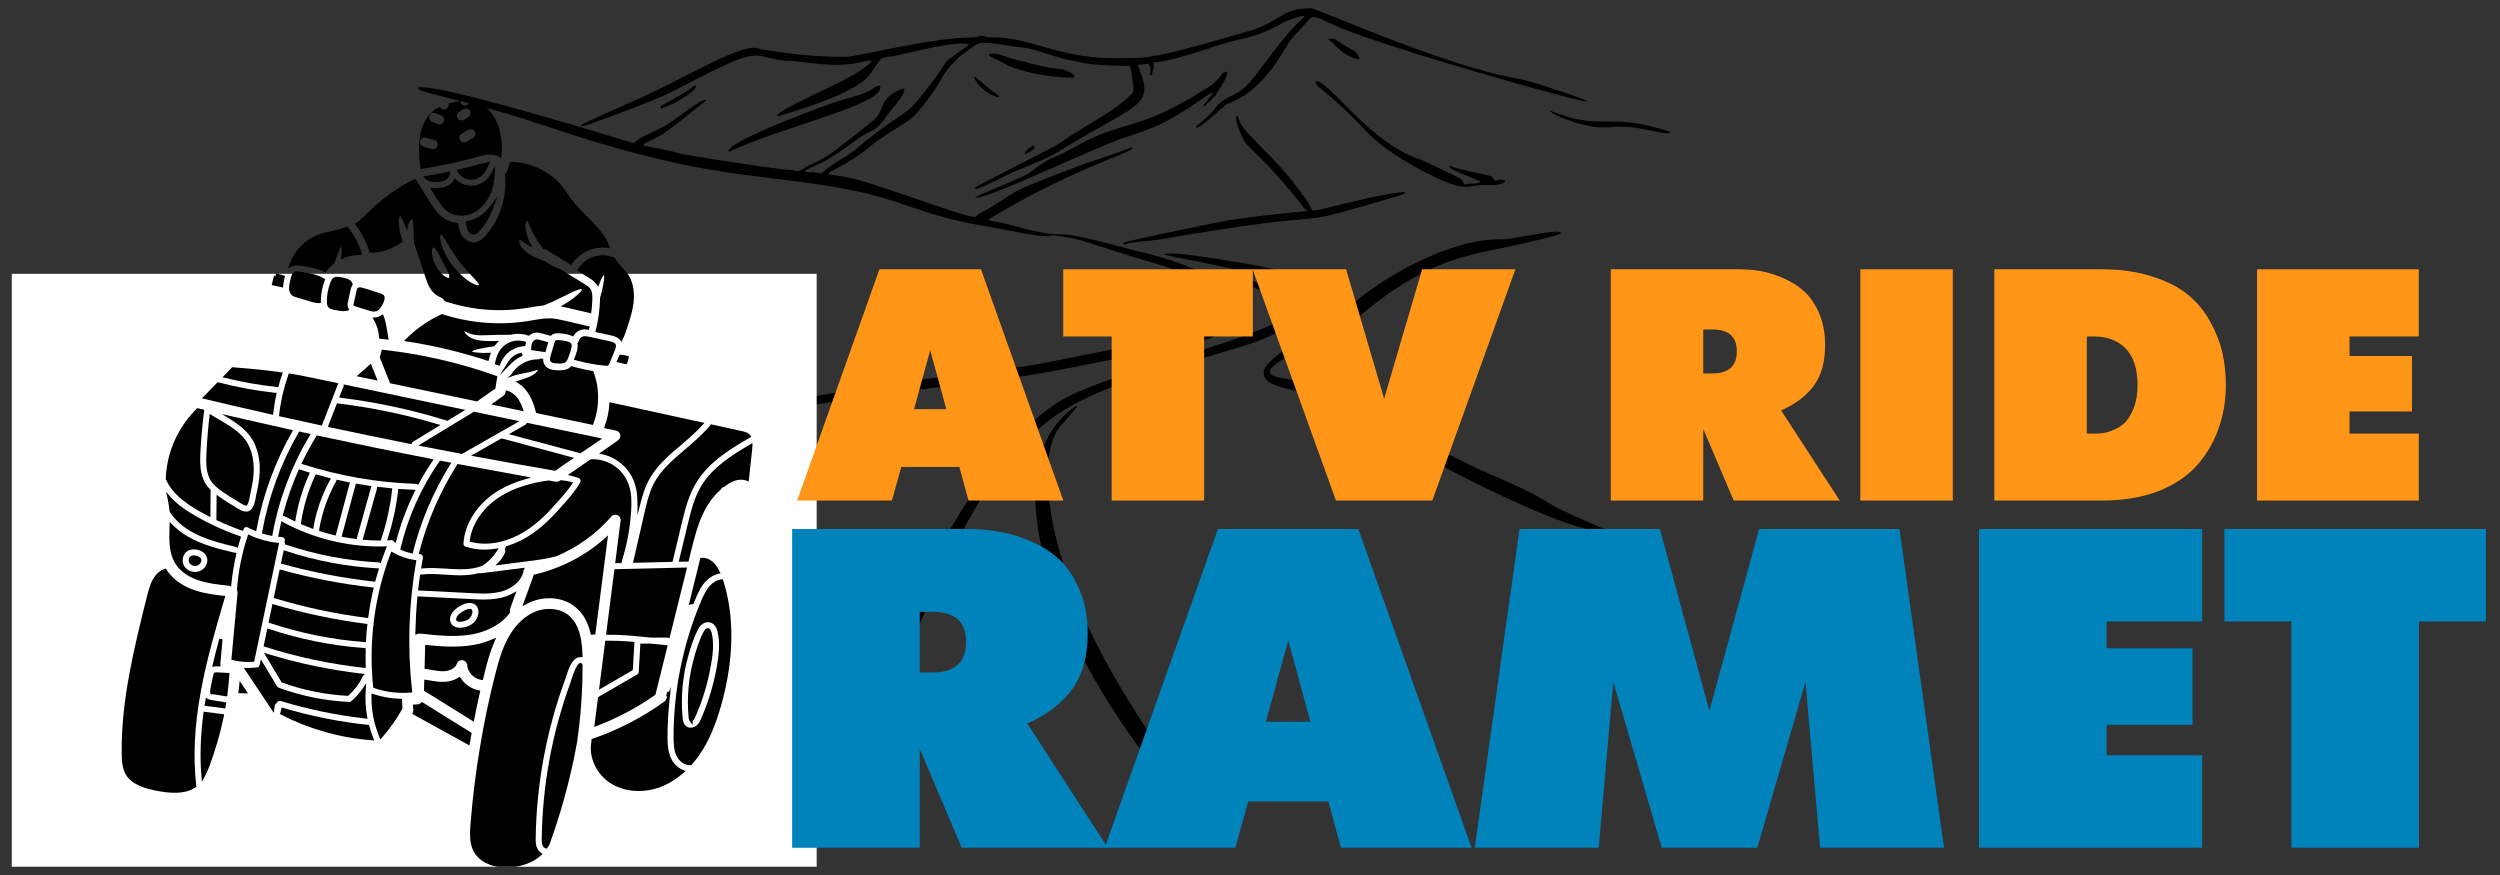 <svg xmlns="http://www.w3.org/2000/svg" xmlns:xlink="http://www.w3.org/1999/xlink" width="200" viewBox="0 0 150 52.5" height="70" preserveAspectRatio="xMidYMid meet"><rect x="0" y="0" width="150" height="52.5" fill="#333333" stroke="none"/><defs><g></g><clipPath id="f01ef6c0f4"><path d="M 25 0.492 L 96 0.492 L 96 31 L 25 31 Z M 25 0.492 " clip-rule="nonzero"></path></clipPath><clipPath id="8ab799c405"><path d="M 62.043 24.297 L 73.465 24.297 L 73.465 50.266 L 62.043 50.266 Z M 62.043 24.297 " clip-rule="nonzero"></path></clipPath><clipPath id="f62ea49972"><path d="M 0.707 16.43 L 49 16.43 L 49 52.004 L 0.707 52.004 Z M 0.707 16.43 " clip-rule="nonzero"></path></clipPath><clipPath id="b92c3e2c14"><path d="M 133 31 L 149.293 31 L 149.293 51 L 133 51 Z M 133 31 " clip-rule="nonzero"></path></clipPath><clipPath id="9d36b9a35a"><path d="M 37 25 L 45.148 25 L 45.148 34 L 37 34 Z M 37 25 " clip-rule="nonzero"></path></clipPath><clipPath id="c4345bf2cd"><path d="M 40 26 L 45.148 26 L 45.148 34 L 40 34 Z M 40 26 " clip-rule="nonzero"></path></clipPath><clipPath id="460f6f2c4b"><path d="M 28 36 L 35 36 L 35 52.004 L 28 52.004 Z M 28 36 " clip-rule="nonzero"></path></clipPath><clipPath id="4af6805451"><path d="M 25 6.004 L 31 6.004 L 31 11 L 25 11 Z M 25 6.004 " clip-rule="nonzero"></path></clipPath><clipPath id="93c79218b6"><path d="M 7.258 34 L 14 34 L 14 48 L 7.258 48 Z M 7.258 34 " clip-rule="nonzero"></path></clipPath></defs><g clip-path="url(#f01ef6c0f4)"><path fill="#000000" d="M 67.613 21.41 C 69.238 21.164 71.711 20.75 73.203 20.043 C 76.957 18.266 72.016 15.836 68.012 15.02 C 68.328 15.086 64.469 14.031 63.781 14.059 C 62.348 14.121 60.414 13.336 59.461 13.258 C 59.422 13.215 59.355 13.219 59.316 13.156 C 64.742 9.887 68.395 9.055 67.914 8.828 C 65.898 9.637 66.297 9.273 61.621 11.172 C 60.527 11.617 60.199 12.07 58.805 12.793 C 58.613 12.891 58.562 12.988 58.52 13.012 C 57.91 13.098 51.672 10.637 50.668 10.625 C 50.656 10.625 50.645 10.617 50.633 10.609 C 50.59 10.59 50.008 10.496 49.977 10.496 C 49.309 10.422 49.891 10.371 51.332 9.441 C 51.992 9.02 52.266 8.695 52.754 8.371 C 54.758 7.023 54.617 7.395 55.797 5.793 C 56.805 4.414 56.363 4.555 57.598 3.375 C 57.625 3.348 58.617 2.629 58.695 2.605 C 59.18 2.453 61.039 2.852 61.355 2.855 C 61.879 2.863 63.613 3.531 64.156 3.605 C 64.352 3.629 64.547 3.68 64.742 3.723 C 65.734 3.938 66.781 3.938 67.688 3.953 C 67.73 3.953 67.773 3.953 67.809 3.992 C 67.867 4.188 68.062 5.355 67.988 5.547 C 66.801 6.758 65.582 7.203 63.359 8.734 C 63.238 8.816 58.586 11.152 58.504 11.258 C 58.43 11.559 59.809 10.781 60.797 10.324 C 61.309 10.09 62.684 9.617 63.57 9.062 C 68.188 6.184 69.387 6.469 68.27 3.953 C 68.262 3.938 68.273 3.918 68.273 3.891 C 68.48 3.867 68.688 3.875 68.883 3.812 C 69.094 4.035 69.027 4.242 68.988 4.48 C 69.008 4.492 69.023 4.508 69.039 4.508 C 69.062 4.512 69.086 4.504 69.113 4.5 C 69.141 4.383 69.164 4.27 69.191 4.16 C 69.422 3.266 68.133 4.391 72.941 2.77 C 74.559 2.227 75.301 2.324 76.891 1.41 C 77.379 1.129 78.527 0.785 78.207 1.062 C 76.797 2.281 75.406 4.656 74.617 5.309 C 74.078 5.754 73.402 5.859 72.996 6.387 C 72.41 7.148 71.883 7.438 71.77 7.602 C 71.754 7.621 71.754 7.645 71.785 7.664 C 72.129 7.652 73.332 6.398 73.609 6.258 C 74.008 6.047 75.367 5.73 76.891 3.266 C 77.059 2.992 77.418 2.371 77.645 2.152 C 79.051 0.785 78.262 0.719 80.348 1.637 C 83.586 3.059 101.375 8.023 93.078 5.293 C 91.258 4.691 91.277 4.789 90.121 4.527 C 85.672 3.516 78.98 0.492 78.664 0.496 C 77 0.512 76.961 1.109 75.367 1.727 C 75.047 1.852 69.781 3.371 69.242 3.344 C 69.211 3.344 69.18 3.352 69.152 3.363 C 68.859 3.516 66.809 3.492 66.492 3.484 C 63.648 3.445 61.711 2.262 59.734 2.246 C 59.562 2.246 59.316 2.254 59.156 2.207 C 58.742 2.082 58.703 2.242 58.387 2.242 C 55.887 2.246 51.434 3.41 50.746 3.41 C 47.969 3.41 46.469 3.043 45.645 2.965 C 44.746 2.352 40.98 4.789 38.066 6.035 C 37.961 6.078 34.934 7.414 34.863 7.516 C 34.855 7.527 34.852 7.547 34.848 7.566 C 34.977 7.617 35.812 7.297 35.941 7.25 C 41.285 5.305 40.125 5.473 43.594 3.863 C 45.785 2.84 45.566 3.617 47.562 3.664 C 48.164 3.676 49.953 4.086 51.484 3.77 C 51.684 3.727 52.113 3.605 52.309 3.641 C 52.008 4.07 50.992 4.621 50.527 4.859 C 49.172 5.551 46.406 6.742 46.66 6.984 C 47.848 6.633 51.25 5.605 52.09 4.582 C 52.988 3.484 52.543 3.496 53.59 3.375 C 53.91 3.34 57.551 2.348 58.141 2.68 C 56.059 4.199 57.355 3.109 55.633 5.309 C 54.172 7.18 54.625 6.359 51.961 8.438 C 51.645 8.684 51.398 9.016 50.387 9.598 C 50.016 9.812 49.406 10.293 49.301 10.391 C 49.285 10.402 49.27 10.406 49.285 10.398 C 49.164 10.445 49.105 10.359 48.996 10.344 C 47.668 10.344 48.484 10.184 49.289 9.766 C 50.215 9.285 50.27 9.176 51.441 8.352 C 52.48 7.617 52.449 8.074 53.379 6.715 C 53.434 6.633 53.852 6.176 53.902 6.066 C 53.914 6.039 53.934 6.012 53.953 5.992 C 54.082 5.848 54.293 5.531 54.254 5.32 C 54.199 5.316 54.207 5.297 54.023 5.371 C 52.812 5.871 53.039 6.539 52.578 7.055 C 52.391 7.262 50.32 8.867 50.195 8.957 C 49.238 9.664 48.855 9.77 48.539 9.926 C 48.121 10.129 48.102 10.285 47.746 10.266 C 47.668 10.199 47.555 10.203 47.445 10.199 C 46.707 10.195 41.141 9.305 40.82 9.215 C 38.25 8.523 38.008 8.996 39.652 8.117 C 40.078 7.887 42.336 6.055 42.352 6.039 C 42.363 6.027 42.363 6.004 42.367 5.98 C 41.992 5.941 40.48 7.234 39.883 7.559 C 38.949 8.066 38.414 8.176 38.043 8.594 C 37.02 8.289 26.027 4.906 25.09 5.254 C 24.914 5.57 27.984 5.957 32.664 7.535 C 41.746 10.598 44.828 10.379 49.641 11.145 C 54.348 11.895 54.699 12.82 59.117 13.57 C 60.855 13.867 62.777 14.344 63.152 14.113 C 63.25 14.137 64.008 14.195 64.781 14.402 C 65.645 14.633 66.484 14.961 68.09 15.441 C 69.082 15.734 73.324 16.914 73.961 17.98 C 74.172 18.34 74.125 18.34 74.188 18.656 C 74.066 19.176 73.578 19.746 66.77 20.965 C 65.184 21.25 62.941 21.746 62.75 21.742 C 61.93 22 56.863 22.555 54.906 22.828 C 36.113 25.457 26.961 29.648 27.277 30.164 C 27.648 30.18 34.637 26.922 43.668 25.203 C 53.641 23.305 57.418 23.242 62.254 22.43 C 64.398 22.07 66.75 21.539 67.613 21.41 " fill-opacity="1" fill-rule="nonzero"></path></g><path fill="#000000" d="M 82.895 24.973 C 78.484 22.223 76.191 23.016 76.195 22.27 C 76.199 21.629 80.723 19.703 81.48 19.051 C 85.531 15.555 88.117 15.316 90.785 14.742 C 91.098 14.676 93.363 14.172 93.648 14.016 C 93.656 14.012 93.656 13.996 93.664 13.984 C 93.484 13.664 90.961 14.375 90.078 14.359 C 87.285 14.301 83.676 16.227 81.516 17.934 C 80.621 18.641 81.043 18.68 80.516 18.156 C 80.277 17.918 80.141 17.645 79.906 17.516 C 79.352 17.211 77.855 16.352 77.215 16.336 C 77.098 16.332 75.469 15.93 75.223 15.895 C 74.109 15.734 70.074 14.965 69.855 15.285 C 69.891 15.297 74.223 16.168 74.359 16.215 C 74.762 16.211 76.43 16.68 76.801 16.75 C 78.359 17.039 78.492 17.387 79.094 17.625 C 80.18 18.059 79.832 18.23 80.453 18.594 C 80.504 18.625 80.555 18.66 80.586 18.727 C 80.285 19.043 76.004 21.281 75.832 22.262 C 75.688 23.098 76.988 23.238 77.863 23.477 C 81.797 24.543 83.117 26.191 87.172 28.293 C 93.527 31.582 96.238 32.172 96.215 31.723 C 91.367 29.672 93.891 30.367 89.465 28.477 C 87.938 27.824 85.508 26.602 82.895 24.973 " fill-opacity="1" fill-rule="nonzero"></path><path fill="#000000" d="M 72.809 16.566 C 72.82 16.57 72.832 16.578 72.844 16.578 C 74.52 16.566 77.984 18.445 77.02 19.078 C 74.898 20.465 67.602 22.137 64.359 23.66 C 56.531 27.344 50.426 46.805 50.746 46.926 C 54.129 40.348 56.41 34.074 58.422 30.66 C 62.5 23.734 65.656 23.473 74.535 20.781 C 82.91 18.242 71.168 15.496 72.809 16.566 " fill-opacity="1" fill-rule="nonzero"></path><g clip-path="url(#8ab799c405)"><path fill="#000000" d="M 63.527 32.91 C 62.938 30.785 62.223 26.723 63.891 25.285 C 63.895 25.281 64.477 24.551 64.59 24.449 C 64.613 24.434 64.621 24.406 64.641 24.383 C 64.59 24.344 64.547 24.359 64.512 24.383 C 61.773 26.309 61.793 29.867 62.562 33.148 C 65.031 43.668 75.758 53.199 72.887 49.426 C 68.844 44.105 65.145 38.734 63.527 32.91 " fill-opacity="1" fill-rule="nonzero"></path></g><path fill="#000000" d="M 67.414 14.57 C 67.402 14.59 67.398 14.613 67.387 14.637 C 67.703 14.73 67.168 14.574 68.898 14.453 C 69.086 14.441 69.27 14.383 69.457 14.387 C 69.48 14.387 69.504 14.379 69.527 14.375 C 81.508 12.316 76.496 13.918 82.945 12.035 C 83.074 11.996 84.227 11.68 84.316 11.582 C 84.312 11.562 84.305 11.547 84.297 11.523 C 83.902 11.504 82.332 11.824 82.016 11.898 C 78.008 12.824 78.941 12.816 78.5 12.164 C 76.352 9.012 74.484 8.102 74.273 6.953 C 73.926 6.883 74.52 8.34 74.754 8.598 C 75.672 9.617 75.773 9.449 78.035 12.199 C 78.297 12.516 78.074 12.371 78.391 12.609 C 78.402 12.617 78.402 12.641 78.414 12.668 C 74.434 13.035 74.547 13.152 73.82 13.195 C 73.68 13.203 67.504 14.461 67.414 14.57 " fill-opacity="1" fill-rule="nonzero"></path><path fill="#000000" d="M 72.906 5.742 C 72.926 5.719 72.949 5.699 72.961 5.672 C 73.105 5.414 73.738 4.559 73.621 4.297 C 73.453 4.297 73.344 4.391 73.25 4.527 C 73.098 4.754 72.883 4.988 72.453 5.262 C 68.012 8.082 67.605 7.023 64.258 8.945 C 63.277 9.508 63.172 9.348 62.223 10.023 C 61.957 10.211 61.711 10.445 61.328 10.609 C 58.496 11.824 58.684 11.719 58.492 11.871 C 59.266 11.879 62.641 10.258 66.5 8.621 C 67.625 8.145 68.902 7.887 70.16 7.172 C 71.754 6.273 72.363 5.707 72.695 5.57 C 72.719 5.559 72.742 5.559 72.762 5.59 C 72.734 5.738 72.117 6.309 72.207 6.391 C 72.285 6.41 72.852 5.797 72.906 5.742 " fill-opacity="1" fill-rule="nonzero"></path><path fill="#000000" d="M 89.266 11.105 C 90.59 11.148 90.5 10.613 89.789 10.832 C 89.582 10.895 89.68 10.633 89.434 10.566 C 88.59 10.34 87.375 10.141 87.027 9.957 C 87.02 9.953 87.004 9.953 86.988 9.949 C 86.984 9.965 86.969 9.98 86.969 9.996 C 86.965 10.199 88.32 10.633 88.859 10.91 C 88.734 10.969 88.617 11.004 88.488 11.004 C 88.078 10.996 87.988 11.07 87.875 11.07 C 87.707 10.793 87.742 10.766 87.379 10.586 C 87.363 10.578 85.348 9.609 85.297 9.594 C 82.125 8.582 79.809 4.879 78.977 4.879 C 78.789 5.203 79.574 5.293 82.008 7.918 C 83.039 9.031 85.258 10.289 86.621 10.863 C 88.078 11.477 88.09 11.066 89.266 11.105 " fill-opacity="1" fill-rule="nonzero"></path><path fill="#000000" d="M 52.789 5.125 C 52.727 5.141 52.664 5.16 52.605 5.18 C 52.289 5.285 52.477 5.484 50.625 5.965 C 49.785 6.184 43.703 8.441 43.699 9.078 C 43.723 9.105 43.75 9.105 43.781 9.09 C 47.031 7.562 53.324 6.199 52.789 5.125 " fill-opacity="1" fill-rule="nonzero"></path><path fill="#000000" d="M 63.75 4.16 C 63.711 4.145 62.914 4.055 62.91 4.055 C 62.848 4.023 61.836 3.855 61.547 3.715 C 61.531 3.707 61.512 3.707 61.492 3.707 C 61.418 3.703 60.785 3.566 60.328 3.387 C 59.461 3.047 59.125 3.266 59.484 3.43 C 60.773 4.02 60.176 3.914 61.605 4.305 C 62.676 4.602 64.137 4.684 64.453 4.656 C 64.547 4.426 63.988 4.238 63.75 4.16 " fill-opacity="1" fill-rule="nonzero"></path><path fill="#000000" d="M 93.004 6.641 C 93.152 6.961 95.16 7.648 96.039 7.645 C 97.156 7.645 96.559 7.59 97.473 7.602 C 98.578 7.617 100.281 8.234 100.207 7.898 C 96.148 6.637 96.34 7.957 93.004 6.641 " fill-opacity="1" fill-rule="nonzero"></path><path fill="#000000" d="M 81.57 3.535 C 81.449 2.941 80.859 2.961 80.316 2.488 C 80.129 2.324 79.984 2.297 79.746 2.324 C 79.73 2.324 79.719 2.336 79.691 2.352 C 80.191 2.742 80.094 2.805 80.766 3.273 C 80.875 3.352 81.496 3.629 81.57 3.535 " fill-opacity="1" fill-rule="nonzero"></path><path fill="#000000" d="M 41.695 5.125 C 41.266 5.352 41.773 5.215 39.734 6.309 C 39.676 6.34 39.625 6.383 39.629 6.465 C 39.641 6.473 39.652 6.484 39.672 6.5 C 40.289 6.383 42.098 5.285 41.695 5.125 " fill-opacity="1" fill-rule="nonzero"></path><path fill="#000000" d="M 58.438 4.613 C 58.766 5.633 60.531 6.148 59.773 5.633 C 59.367 5.359 58.52 4.613 58.492 4.598 C 58.484 4.59 58.461 4.605 58.438 4.613 " fill-opacity="1" fill-rule="nonzero"></path><path fill="#000000" d="M 61.504 9.234 C 61.516 9.238 61.531 9.242 61.539 9.238 C 61.762 9.137 62.207 8.918 62.023 8.746 C 61.824 8.797 61.402 9.129 61.504 9.234 " fill-opacity="1" fill-rule="nonzero"></path><g clip-path="url(#f62ea49972)"><path fill="#ffffff" d="M -17.199 16.43 L 49.109 16.43 L 49.109 52.508 L -17.199 52.508 Z M -17.199 16.43 " fill-opacity="1" fill-rule="nonzero"></path></g><g fill="#0082ba" fill-opacity="1"><g transform="translate(45.81, 50.865)"><g><path d="M 1.719 0 L 1.719 -19.125 L 12.328 -19.125 C 12.93 -19.125 13.523 -19.07 14.109 -18.969 C 14.703 -18.875 15.332 -18.688 16 -18.406 C 16.664 -18.125 17.242 -17.758 17.734 -17.312 C 18.223 -16.863 18.629 -16.254 18.953 -15.484 C 19.285 -14.723 19.453 -13.852 19.453 -12.875 C 19.453 -11.508 19.148 -10.398 18.547 -9.547 C 17.953 -8.703 17.047 -8.004 15.828 -7.453 L 20.656 0 L 11.891 0 L 9.375 -5.938 L 9.375 0 Z M 9.375 -14.156 L 9.375 -10.516 L 10.141 -10.516 C 11.484 -10.516 12.156 -11.129 12.156 -12.359 C 12.156 -13.555 11.484 -14.156 10.141 -14.156 Z M 9.375 -14.156 "></path></g></g></g><g fill="#0082ba" fill-opacity="1"><g transform="translate(66.468, 50.865)"><g><path d="M -0.188 0 L 6.609 -19.125 L 15.031 -19.125 L 21.828 0 L 13.984 0 L 13.234 -2.781 L 8.422 -2.781 L 7.656 0 Z M 10.828 -12.438 L 9.484 -7.562 L 12.156 -7.562 Z M 10.828 -12.438 "></path></g></g></g><g fill="#0082ba" fill-opacity="1"><g transform="translate(88.11, 50.865)"><g><path d="M 0.375 0 L 3.062 -19.125 L 11.484 -19.125 L 14.453 -8.219 L 17.438 -19.125 L 25.859 -19.125 L 28.531 0 L 21.094 0 L 20.219 -9.953 L 17.328 0 L 11.594 0 L 8.688 -9.953 L 7.812 0 Z M 0.375 0 "></path></g></g></g><g fill="#0082ba" fill-opacity="1"><g transform="translate(117.021, 50.865)"><g><path d="M 1.719 0 L 1.719 -19.125 L 15.109 -19.125 L 15.109 -13.578 L 9.375 -13.578 L 9.375 -11.969 L 14.531 -11.969 L 14.531 -7.375 L 9.375 -7.375 L 9.375 -5.547 L 15.109 -5.547 L 15.109 0 Z M 1.719 0 "></path></g></g></g><g clip-path="url(#b92c3e2c14)"><g fill="#0082ba" fill-opacity="1"><g transform="translate(133.279, 50.865)"><g><path d="M 4.203 0 L 4.203 -13.578 L 0.188 -13.578 L 0.188 -19.125 L 15.875 -19.125 L 15.875 -13.578 L 11.859 -13.578 L 11.859 0 Z M 4.203 0 "></path></g></g></g></g><g fill="#ff9618" fill-opacity="1"><g transform="translate(47.969, 30.032)"><g><path d="M -0.141 0 L 4.797 -13.875 L 10.891 -13.875 L 15.828 0 L 10.141 0 L 9.594 -2.016 L 6.109 -2.016 L 5.547 0 Z M 7.844 -9.016 L 6.875 -5.484 L 8.812 -5.484 Z M 7.844 -9.016 "></path></g></g></g><g fill="#ff9618" fill-opacity="1"><g transform="translate(63.653, 30.032)"><g><path d="M 3.047 0 L 3.047 -9.844 L 0.141 -9.844 L 0.141 -13.875 L 11.516 -13.875 L 11.516 -9.844 L 8.594 -9.844 L 8.594 0 Z M 3.047 0 "></path></g></g></g><g fill="#ff9618" fill-opacity="1"><g transform="translate(75.298, 30.032)"><g><path d="M 4.859 0 L -0.141 -13.875 L 5.469 -13.875 L 7.75 -6.109 L 10.031 -13.875 L 15.625 -13.875 L 10.641 0 Z M 4.859 0 "></path></g></g></g><g fill="#ff9618" fill-opacity="1"><g transform="translate(90.784, 30.032)"><g></g></g></g><g fill="#ff9618" fill-opacity="1"><g transform="translate(95.398, 30.032)"><g><path d="M 1.25 0 L 1.25 -13.875 L 8.938 -13.875 C 9.375 -13.875 9.805 -13.836 10.234 -13.766 C 10.66 -13.691 11.113 -13.551 11.594 -13.344 C 12.082 -13.133 12.504 -12.867 12.859 -12.547 C 13.211 -12.223 13.508 -11.785 13.75 -11.234 C 13.988 -10.68 14.109 -10.047 14.109 -9.328 C 14.109 -8.336 13.891 -7.535 13.453 -6.922 C 13.016 -6.305 12.352 -5.801 11.469 -5.406 L 14.984 0 L 8.625 0 L 6.797 -4.297 L 6.797 0 Z M 6.797 -10.266 L 6.797 -7.625 L 7.344 -7.625 C 8.32 -7.625 8.812 -8.066 8.812 -8.953 C 8.812 -9.828 8.32 -10.266 7.344 -10.266 Z M 6.797 -10.266 "></path></g></g></g><g fill="#ff9618" fill-opacity="1"><g transform="translate(110.37, 30.032)"><g><path d="M 1.25 0 L 1.25 -13.875 L 6.797 -13.875 L 6.797 0 Z M 1.25 0 "></path></g></g></g><g fill="#ff9618" fill-opacity="1"><g transform="translate(118.41, 30.032)"><g><path d="M 1.25 0 L 1.25 -13.875 L 7.703 -13.875 C 8.836 -13.875 9.848 -13.727 10.734 -13.438 C 11.629 -13.156 12.348 -12.785 12.891 -12.328 C 13.43 -11.879 13.875 -11.336 14.219 -10.703 C 14.562 -10.078 14.801 -9.457 14.938 -8.844 C 15.07 -8.238 15.141 -7.602 15.141 -6.938 C 15.141 -5.988 14.988 -5.102 14.688 -4.281 C 14.395 -3.457 13.957 -2.723 13.375 -2.078 C 12.789 -1.43 12.016 -0.922 11.047 -0.547 C 10.078 -0.18 8.961 0 7.703 0 Z M 6.797 -4.016 L 7.234 -4.016 C 7.422 -4.016 7.598 -4.023 7.766 -4.047 C 7.941 -4.066 8.164 -4.133 8.438 -4.25 C 8.707 -4.363 8.938 -4.52 9.125 -4.719 C 9.312 -4.914 9.477 -5.203 9.625 -5.578 C 9.77 -5.961 9.844 -6.414 9.844 -6.938 C 9.844 -7.895 9.609 -8.617 9.141 -9.109 C 8.672 -9.598 8.035 -9.844 7.234 -9.844 L 6.797 -9.844 Z M 6.797 -4.016 "></path></g></g></g><g fill="#ff9618" fill-opacity="1"><g transform="translate(134.174, 30.032)"><g><path d="M 1.25 0 L 1.25 -13.875 L 10.953 -13.875 L 10.953 -9.844 L 6.797 -9.844 L 6.797 -8.672 L 10.547 -8.672 L 10.547 -5.344 L 6.797 -5.344 L 6.797 -4.016 L 10.953 -4.016 L 10.953 0 Z M 1.25 0 "></path></g></g></g><path fill="#000000" d="M 21.086 16.895 C 20.961 16.73 20.707 16.676 20.457 16.633 L 20.43 16.629 C 20.301 16.609 20.148 16.586 20.047 16.641 C 19.934 16.695 19.867 16.836 19.812 16.973 C 19.684 17.324 19.613 17.695 19.613 18.074 C 19.613 18.191 19.621 18.336 19.691 18.426 C 19.766 18.516 19.898 18.555 20.09 18.598 C 20.254 18.629 20.43 18.668 20.605 18.668 C 20.68 18.668 20.754 18.664 20.824 18.645 C 20.84 18.641 20.848 18.637 20.848 18.637 L 20.957 18.598 L 20.902 18.496 C 20.824 18.344 20.863 18.164 20.883 18.09 L 21.027 17.418 C 21.051 17.316 21.078 17.211 21.141 17.113 L 21.164 17.074 L 21.152 17.031 C 21.137 16.984 21.117 16.93 21.086 16.895 " fill-opacity="1" fill-rule="nonzero"></path><path fill="#000000" d="M 27.715 27.238 L 31.164 25.273 L 28.434 24.703 L 25.098 26.73 L 25.344 26.781 C 26.082 26.926 26.82 27.066 27.559 27.207 L 27.715 27.238 " fill-opacity="1" fill-rule="nonzero"></path><path fill="#000000" d="M 25.012 29.051 L 25.094 29.082 L 25.137 29.004 C 25.387 28.539 25.656 28.098 25.934 27.688 L 26.016 27.562 L 25.871 27.531 C 23.637 27.098 21.348 26.629 19.078 26.141 L 19 26.121 L 18.957 26.211 C 18.676 26.668 18.406 27.16 18.133 27.723 L 18.082 27.824 L 18.191 27.863 C 20.383 28.562 22.652 28.957 24.941 29.031 C 24.965 29.031 24.984 29.039 25.012 29.051 " fill-opacity="1" fill-rule="nonzero"></path><path fill="#000000" d="M 33.926 19.25 C 33.633 19.184 33.352 19.117 33.07 19.102 C 32.719 19.086 32.367 19.145 31.992 19.211 L 31.977 19.211 C 31.879 19.23 31.781 19.25 31.684 19.262 C 29.973 19.535 28.195 19.391 26.535 18.848 L 26.516 18.844 L 26.5 18.852 C 25.688 19.219 24.934 19.754 24.309 20.387 L 24.238 20.457 L 24.336 20.473 C 26 20.727 27.656 21.121 29.258 21.648 L 29.309 21.664 L 29.32 21.613 C 29.355 21.469 29.391 21.348 29.434 21.234 L 29.461 21.164 L 29.383 21.168 C 28.703 21.203 28.348 21.125 28.32 21.086 C 28.344 21.031 28.645 20.914 29.641 20.777 L 29.66 20.777 L 29.672 20.758 C 29.727 20.688 29.785 20.613 29.855 20.547 L 29.938 20.457 L 29.816 20.461 C 29.492 20.469 29.246 20.465 29.023 20.453 C 28.738 20.434 28.488 20.379 28.305 20.293 C 28.141 20.215 27.992 20.102 27.914 19.988 C 27.875 19.93 27.863 19.891 27.855 19.867 C 27.879 19.879 27.918 19.895 27.949 19.91 C 28.043 19.957 28.188 20.027 28.383 20.07 C 28.547 20.109 28.75 20.125 29.027 20.117 C 29.105 20.117 29.191 20.113 29.277 20.109 C 29.469 20.102 29.668 20.094 29.875 20.09 C 30.133 20.086 30.383 20.086 30.613 20.09 L 30.625 20.09 C 30.676 20.074 30.727 20.062 30.781 20.055 C 31.086 20 31.414 20.027 31.711 20.137 L 31.738 20.148 L 31.762 20.129 C 31.871 20.035 31.984 19.98 32.109 19.961 C 32.266 19.938 32.406 19.977 32.531 20.012 L 33.043 20.152 L 33.078 20.121 C 33.102 20.098 33.129 20.074 33.156 20.059 C 33.277 19.996 33.402 19.992 33.516 19.996 C 33.867 20.012 34.145 20.07 34.344 20.172 L 34.387 20.195 L 34.41 20.152 C 34.523 19.961 34.707 19.824 34.918 19.777 C 35.055 19.75 35.18 19.766 35.285 19.781 L 35.332 19.789 L 35.344 19.742 C 35.352 19.707 35.359 19.676 35.371 19.641 L 35.383 19.594 L 33.941 19.254 L 33.926 19.25 " fill-opacity="1" fill-rule="nonzero"></path><path fill="#000000" d="M 24.684 26.648 L 24.715 26.578 C 24.734 26.543 24.754 26.52 24.777 26.504 L 26.426 25.504 L 26.211 25.438 C 24.277 24.863 22.285 24.449 20.297 24.211 L 20.219 24.199 L 19.668 25.613 L 19.781 25.637 C 21.375 25.98 23 26.312 24.605 26.633 L 24.684 26.648 " fill-opacity="1" fill-rule="nonzero"></path><path fill="#000000" d="M 34.438 27.469 L 30.129 26.312 L 30.074 26.309 L 28.262 27.34 L 28.527 27.391 C 30.059 27.676 31.656 27.965 33.277 28.242 L 33.32 28.25 L 33.355 28.227 C 33.66 28 33.973 27.785 34.258 27.59 L 34.438 27.469 " fill-opacity="1" fill-rule="nonzero"></path><path fill="#000000" d="M 33.254 30.336 L 33.449 30.117 C 33.754 29.777 34.062 29.426 34.309 29.066 L 34.391 28.949 L 34.254 28.914 C 34.066 28.867 33.875 28.832 33.676 28.812 L 33.648 28.812 L 33.59 28.844 C 33.531 28.883 33.469 28.906 33.398 28.906 C 33.379 28.906 33.359 28.902 33.344 28.902 C 33.227 28.883 33.109 28.859 32.988 28.84 L 32.922 28.828 L 32.906 28.828 C 32.766 28.844 32.625 28.867 32.469 28.895 C 31.547 29.066 30.789 29.332 30.152 29.707 C 29.062 30.348 28.328 31.359 28.191 32.41 L 28.18 32.5 L 28.266 32.52 C 28.531 32.586 28.809 32.621 29.09 32.621 C 29.977 32.621 30.918 32.301 31.777 31.695 C 32.27 31.348 32.754 30.902 33.254 30.336 " fill-opacity="1" fill-rule="nonzero"></path><path fill="#000000" d="M 18.68 31.699 L 18.793 31.738 L 18.812 31.621 C 18.984 30.641 19.316 29.695 19.793 28.816 L 19.855 28.703 L 19.73 28.672 C 19.496 28.613 19.262 28.551 19.027 28.484 L 18.945 28.461 L 18.91 28.539 C 18.492 29.434 18.211 30.371 18.066 31.336 L 18.059 31.445 L 18.121 31.473 C 18.309 31.555 18.492 31.629 18.68 31.699 " fill-opacity="1" fill-rule="nonzero"></path><path fill="#000000" d="M 36.391 21.945 C 36.438 21.945 36.465 21.938 36.484 21.93 L 36.508 21.91 C 36.531 21.891 36.543 21.859 36.578 21.785 L 36.879 21.047 C 36.938 20.898 36.988 20.746 36.934 20.648 C 36.891 20.57 36.777 20.516 36.566 20.473 L 35.371 20.211 C 35.254 20.188 35.117 20.156 35.004 20.18 C 34.867 20.207 34.75 20.328 34.723 20.469 C 34.719 20.496 34.703 20.523 34.676 20.559 L 34.648 20.59 L 34.652 20.637 C 34.695 20.91 34.566 21.242 34.473 21.48 L 34.434 21.582 L 34.539 21.613 C 35.125 21.777 35.715 21.887 36.289 21.938 C 36.332 21.945 36.363 21.945 36.391 21.945 " fill-opacity="1" fill-rule="nonzero"></path><path fill="#000000" d="M 35.234 26.926 C 35.465 26.77 35.703 26.609 35.938 26.445 L 36.125 26.312 L 31.617 25.367 L 31.578 25.43 C 31.562 25.453 31.547 25.473 31.523 25.484 L 30.531 26.051 L 34.828 27.199 L 35.234 26.926 " fill-opacity="1" fill-rule="nonzero"></path><path fill="#000000" d="M 37.648 21.746 C 37.684 21.648 37.707 21.559 37.723 21.473 L 37.742 21.387 L 37.66 21.359 C 37.539 21.316 37.402 21.293 37.246 21.285 L 37.176 21.281 L 36.992 21.719 L 37.469 21.832 C 37.484 21.836 37.5 21.84 37.52 21.844 L 37.586 21.855 L 37.621 21.801 L 37.641 21.766 L 37.555 21.715 L 37.645 21.762 L 37.648 21.746 " fill-opacity="1" fill-rule="nonzero"></path><path fill="#000000" d="M 31.488 34.062 L 28.832 34.398 C 28.812 34.398 28.793 34.398 28.781 34.395 L 28.754 34.387 L 28.727 34.391 C 28.391 34.477 28.031 34.52 27.621 34.52 C 27.367 34.52 27.121 34.504 26.961 34.492 L 26.73 34.48 C 26.188 34.441 25.738 34.418 25.281 34.473 L 25.207 34.48 L 25.195 34.559 C 25.156 34.809 25.125 35.066 25.098 35.32 L 25.082 35.426 L 28.262 35.586 C 28.512 35.598 28.762 35.613 29.012 35.613 C 29.418 35.613 29.824 35.578 30.207 35.453 C 30.617 35.32 31.133 35 31.344 34.5 L 31.375 34.406 C 31.395 34.355 31.418 34.293 31.422 34.242 L 31.34 34.199 L 31.34 34.195 L 31.434 34.215 L 31.488 34.062 " fill-opacity="1" fill-rule="nonzero"></path><path fill="#000000" d="M 38.223 40.473 L 38.227 40.473 L 38.219 40.473 C 38.223 40.473 38.223 40.473 38.223 40.473 Z M 35.656 43.613 L 35.812 43.555 C 37.051 43.082 38.223 42.461 39.293 41.707 L 39.324 41.688 L 40.062 38.719 L 39.035 38.617 L 38.422 38.617 L 38.324 40.324 C 38.32 40.383 38.289 40.43 38.242 40.461 L 35.883 41.828 L 35.656 43.613 " fill-opacity="1" fill-rule="nonzero"></path><path fill="#000000" d="M 20.609 23.168 L 20.707 23.199 L 20.621 23.195 L 20.609 23.191 L 20.352 23.855 L 20.477 23.871 C 22.617 24.137 24.723 24.59 26.742 25.219 L 26.773 25.125 L 26.773 25.238 L 26.82 25.262 L 27.918 24.594 L 20.629 23.066 L 20.609 23.168 " fill-opacity="1" fill-rule="nonzero"></path><path fill="#000000" d="M 36.562 24.246 C 36.531 24.703 36.438 25.152 36.281 25.582 L 36.246 25.688 L 36.965 25.836 C 37.09 25.863 37.188 25.961 37.215 26.078 C 37.242 26.207 37.191 26.332 37.094 26.406 C 36.773 26.641 36.449 26.867 36.133 27.086 L 35.945 27.211 L 36.168 27.262 C 36.441 27.328 36.695 27.43 36.922 27.566 C 37.453 27.879 37.875 28.395 38.074 28.977 C 38.188 29.309 38.242 29.676 38.246 30.129 L 38.254 30.902 L 38.441 30.152 C 38.551 29.738 38.68 29.293 38.895 28.871 C 39.359 27.969 40.137 27.312 40.887 26.68 C 41.336 26.297 41.773 25.918 42.148 25.504 L 42.266 25.375 L 36.57 24.133 L 36.562 24.246 " fill-opacity="1" fill-rule="nonzero"></path><path fill="#000000" d="M 37.969 38.508 C 37.336 38.453 36.855 38.438 36.402 38.445 L 36.316 38.445 L 35.941 41.379 L 37.969 40.207 L 38.066 38.52 L 37.969 38.508 " fill-opacity="1" fill-rule="nonzero"></path><path fill="#000000" d="M 24.664 33.195 L 24.758 33.215 L 24.781 33.121 C 25.25 31.27 25.996 29.512 27.004 27.891 L 27.078 27.766 L 26.402 27.637 L 26.363 27.688 C 25.273 29.246 24.469 31.047 24.035 32.895 L 24.02 32.977 L 24.094 33.008 C 24.266 33.086 24.457 33.148 24.664 33.195 " fill-opacity="1" fill-rule="nonzero"></path><path fill="#000000" d="M 20.047 32.109 L 20.141 32.129 L 20.996 28.949 L 20.723 28.895 C 20.578 28.863 20.434 28.836 20.285 28.801 L 20.199 28.781 L 20.172 28.867 C 19.672 29.762 19.332 30.727 19.156 31.742 L 19.148 31.859 L 19.219 31.879 C 19.488 31.965 19.766 32.043 20.047 32.109 " fill-opacity="1" fill-rule="nonzero"></path><path fill="#000000" d="M 21.316 32.332 L 21.398 32.344 L 22.285 29.164 L 22.172 29.148 C 21.945 29.117 21.719 29.078 21.488 29.039 L 21.352 29.016 L 20.496 32.207 L 20.602 32.223 C 20.812 32.262 21.062 32.305 21.316 32.332 " fill-opacity="1" fill-rule="nonzero"></path><path fill="#000000" d="M 23.484 32.41 C 23.531 32.41 23.582 32.43 23.617 32.465 L 23.738 32.586 L 23.785 32.418 C 24.043 31.43 24.41 30.457 24.867 29.523 L 24.934 29.391 L 24.781 29.383 C 24.516 29.371 24.254 29.359 23.992 29.34 L 23.895 29.336 L 23.887 29.43 C 23.777 30.391 23.57 31.352 23.273 32.285 L 23.227 32.426 L 23.375 32.414 C 23.41 32.414 23.445 32.414 23.484 32.41 " fill-opacity="1" fill-rule="nonzero"></path><path fill="#000000" d="M 23.535 29.305 L 23.434 29.293 C 23.195 29.273 22.961 29.246 22.723 29.219 L 22.629 29.203 L 22.613 29.301 C 22.609 29.312 22.609 29.328 22.613 29.336 L 21.758 32.387 L 21.883 32.395 C 22.18 32.418 22.48 32.43 22.777 32.43 L 22.848 32.43 L 22.871 32.363 C 23.191 31.41 23.41 30.414 23.523 29.406 L 23.535 29.305 " fill-opacity="1" fill-rule="nonzero"></path><path fill="#000000" d="M 18.594 28.363 L 18.488 28.332 C 18.332 28.281 18.176 28.238 18.02 28.184 L 17.934 28.16 L 17.898 28.238 C 17.523 29.082 17.219 29.957 16.988 30.844 L 16.957 30.969 L 17.066 30.969 C 17.246 31.066 17.43 31.156 17.59 31.234 L 17.711 31.293 L 17.734 31.16 C 17.883 30.234 18.156 29.328 18.547 28.465 L 18.594 28.363 " fill-opacity="1" fill-rule="nonzero"></path><path fill="#000000" d="M 33.391 33.371 L 33.402 33.367 C 34.676 32.824 35.809 32.004 36.676 30.992 C 36.77 30.883 36.922 30.852 37.051 30.91 C 37.18 30.965 37.258 31.102 37.238 31.238 L 36.91 33.793 L 37.293 33.785 L 37.309 33.672 C 37.621 32.68 37.812 31.652 37.871 30.613 C 37.898 30.172 37.906 29.602 37.73 29.098 C 37.559 28.59 37.195 28.145 36.734 27.871 C 36.367 27.652 35.918 27.539 35.477 27.551 L 35.445 27.551 L 35.422 27.57 C 35.395 27.59 35.363 27.613 35.332 27.633 C 34.977 27.871 34.613 28.121 34.25 28.375 L 34.07 28.5 L 34.281 28.551 C 34.422 28.59 34.57 28.629 34.715 28.68 C 34.766 28.695 34.805 28.734 34.824 28.785 C 34.844 28.832 34.84 28.887 34.816 28.934 C 34.535 29.445 34.098 29.934 33.707 30.371 L 33.523 30.578 C 33.008 31.16 32.504 31.621 31.984 31.988 C 31.492 32.336 30.961 32.598 30.406 32.766 L 30.363 32.781 L 30.344 32.824 C 30.336 32.848 30.324 32.871 30.301 32.914 L 30.277 32.961 L 30.301 33.004 C 30.32 33.047 30.324 33.098 30.305 33.145 C 30.223 33.352 30.094 33.547 29.926 33.723 L 29.73 33.926 L 31.625 33.68 C 32.262 33.602 32.836 33.523 33.391 33.371 " fill-opacity="1" fill-rule="nonzero"></path><path fill="#000000" d="M 22.879 33.688 C 22.961 33.445 23.051 33.195 23.16 32.918 L 23.215 32.777 L 22.965 32.785 C 22.898 32.789 22.84 32.789 22.773 32.789 C 20.762 32.789 18.762 32.289 16.996 31.336 L 16.879 31.273 L 16.852 31.402 C 16.801 31.637 16.754 31.867 16.711 32.102 L 16.691 32.207 L 16.801 32.215 C 16.82 32.219 16.84 32.219 16.855 32.223 C 16.879 32.227 16.902 32.227 16.922 32.23 C 17.023 32.234 17.098 32.32 17.094 32.426 C 17.094 32.43 17.09 32.445 17.082 32.461 L 17.066 32.5 L 17.086 32.539 C 17.094 32.559 17.098 32.574 17.098 32.594 L 17.098 32.664 L 17.168 32.684 C 18.969 33.289 20.844 33.645 22.738 33.746 L 22.848 33.785 L 22.879 33.688 " fill-opacity="1" fill-rule="nonzero"></path><path fill="#000000" d="M 28.973 40.801 L 28.996 40.715 C 29.02 40.598 29.051 40.48 29.078 40.359 C 29.23 39.75 29.406 39.102 29.672 38.484 L 29.773 38.258 L 29.543 38.355 C 29.191 38.508 28.832 38.617 28.477 38.684 C 28.074 38.758 27.641 38.797 27.16 38.797 C 26.605 38.797 26.066 38.75 25.617 38.703 L 25.512 38.691 L 25.473 40.125 L 25.902 40.195 C 26.16 40.242 26.406 40.285 26.645 40.273 C 26.949 40.258 27.316 40.113 27.406 39.836 C 27.453 39.688 27.598 39.594 27.75 39.613 C 27.902 39.633 28.02 39.754 28.031 39.91 C 28.062 40.34 28.445 40.734 28.883 40.797 L 28.973 40.801 " fill-opacity="1" fill-rule="nonzero"></path><path fill="#000000" d="M 22.531 34.824 C 22.59 34.625 22.645 34.426 22.707 34.227 L 22.742 34.105 L 22.617 34.098 C 20.746 33.988 18.902 33.637 17.129 33.051 L 17.023 33.02 L 16.855 33.816 L 16.949 33.84 C 18.727 34.332 20.559 34.684 22.402 34.891 L 22.512 34.898 L 22.531 34.824 " fill-opacity="1" fill-rule="nonzero"></path><path fill="#000000" d="M 27.645 40.688 L 27.59 40.605 L 27.504 40.656 C 27.27 40.809 26.965 40.898 26.672 40.91 C 26.355 40.926 26.055 40.871 25.754 40.82 C 25.695 40.809 25.629 40.801 25.566 40.789 L 25.457 40.777 L 25.441 41.453 L 25.496 41.484 C 25.512 41.492 25.527 41.5 25.543 41.508 L 28.426 43.301 L 28.453 43.16 C 28.559 42.621 28.676 42.074 28.797 41.535 L 28.82 41.438 L 28.719 41.418 C 28.281 41.332 27.891 41.066 27.645 40.688 " fill-opacity="1" fill-rule="nonzero"></path><path fill="#000000" d="M 21.398 22.574 L 22.656 22.836 L 22.25 21.824 Z M 21.398 22.574 " fill-opacity="1" fill-rule="nonzero"></path><path fill="#000000" d="M 14.207 30.047 C 14.223 30.059 14.242 30.07 14.262 30.082 C 14.289 30.098 14.312 30.117 14.336 30.129 C 14.527 30.254 14.664 30.324 14.742 30.332 L 14.797 30.34 L 14.832 30.297 C 14.895 30.219 14.949 30.035 15.008 29.691 C 15.02 29.609 15.031 29.539 15.047 29.48 C 15.148 29.055 15.203 28.699 15.219 28.363 C 15.246 27.812 15.184 27.023 14.715 26.383 C 14.336 25.875 13.727 25.516 13.234 25.227 L 12.582 24.84 L 12.566 24.992 C 12.484 25.699 12.422 26.434 12.387 27.176 C 12.355 27.789 12.355 28.422 12.684 28.895 C 12.844 29.129 13.086 29.316 13.309 29.473 C 13.602 29.684 13.906 29.875 14.207 30.047 " fill-opacity="1" fill-rule="nonzero"></path><path fill="#000000" d="M 14.59 31.848 L 14.617 31.738 C 14.617 31.73 14.621 31.719 14.621 31.719 L 14.625 31.715 C 14.672 31.629 14.781 31.598 14.867 31.645 C 14.996 31.715 15.125 31.77 15.254 31.828 L 15.371 31.879 L 15.395 31.758 C 15.773 29.711 16.488 27.75 17.516 25.93 L 17.582 25.809 L 17.453 25.781 C 16.145 25.492 14.98 25.23 13.895 24.977 L 13.309 24.84 L 13.82 25.156 C 14.195 25.391 14.668 25.715 15.004 26.172 C 15.539 26.902 15.613 27.777 15.578 28.379 C 15.562 28.738 15.504 29.113 15.402 29.562 C 15.395 29.594 15.387 29.629 15.379 29.668 L 15.363 29.754 C 15.316 30.039 15.25 30.426 15.035 30.602 C 14.961 30.664 14.871 30.695 14.773 30.695 C 14.551 30.695 14.305 30.539 14.137 30.43 L 14.09 30.398 C 14.066 30.387 14.043 30.371 14.027 30.363 C 13.73 30.191 13.434 30.004 13.152 29.801 L 12.996 29.691 L 12.984 31.203 L 13.043 31.23 C 13.52 31.457 14.008 31.656 14.484 31.824 L 14.59 31.848 " fill-opacity="1" fill-rule="nonzero"></path><g clip-path="url(#9d36b9a35a)"><path fill="#000000" d="M 39.215 29.035 C 38.949 29.562 38.809 30.16 38.672 30.754 L 37.98 33.77 L 40.352 33.711 L 40.891 31.453 C 41.098 30.602 41.309 29.723 41.781 28.949 C 42.559 27.672 43.961 26.855 44.988 26.262 L 45.082 26.203 L 45.012 26.113 C 44.996 26.09 44.977 26.062 44.945 26.039 C 44.828 25.938 44.633 25.891 44.426 25.848 L 42.652 25.457 L 42.617 25.508 C 42.195 26.027 41.688 26.469 41.102 26.965 C 40.352 27.605 39.645 28.207 39.215 29.035 " fill-opacity="1" fill-rule="nonzero"></path></g><path fill="#000000" d="M 41.223 34.051 L 36.867 34.152 L 36.363 38.086 L 36.477 38.086 C 37.211 38.074 37.949 38.145 38.707 38.223 L 39.062 38.254 L 40.047 38.258 L 40.172 38.281 L 41.223 34.051 " fill-opacity="1" fill-rule="nonzero"></path><path fill="#000000" d="M 28.691 36.562 C 28.75 36.812 28.637 37.117 28.492 37.285 C 28.301 37.508 27.992 37.645 27.656 37.664 L 27.594 37.664 C 27.387 37.664 27.223 37.602 27.117 37.477 C 27.012 37.359 26.977 37.188 27.016 37.016 C 27.047 36.898 27.113 36.781 27.215 36.664 C 27.395 36.465 27.812 36.176 28.184 36.176 C 28.266 36.176 28.348 36.191 28.422 36.227 C 28.562 36.285 28.656 36.402 28.691 36.562 Z M 30.988 35.473 L 30.758 35.602 C 30.598 35.691 30.457 35.754 30.32 35.797 C 29.945 35.914 29.527 35.973 29.004 35.973 C 28.781 35.973 28.566 35.961 28.355 35.949 L 25.047 35.781 L 25.039 35.875 C 24.973 36.574 24.938 37.27 24.922 37.941 L 24.922 38.094 L 25.059 38.035 C 25.113 38.016 25.16 38.008 25.215 38.016 C 25.855 38.086 26.508 38.156 27.156 38.156 C 27.559 38.156 27.965 38.129 28.359 38.055 C 29.301 37.879 30.113 37.418 30.582 36.789 L 30.613 36.75 L 30.602 36.703 C 30.586 36.645 30.59 36.582 30.609 36.52 L 30.988 35.473 " fill-opacity="1" fill-rule="nonzero"></path><path fill="#000000" d="M 27.488 36.902 C 27.426 36.969 27.387 37.035 27.371 37.098 C 27.352 37.164 27.375 37.211 27.383 37.23 C 27.414 37.289 27.508 37.305 27.59 37.305 C 27.605 37.305 27.617 37.305 27.633 37.305 C 27.879 37.289 28.094 37.199 28.219 37.051 C 28.32 36.93 28.387 36.684 28.32 36.586 L 28.289 36.559 C 28.254 36.535 28.207 36.535 28.18 36.535 C 27.992 36.535 27.664 36.707 27.488 36.902 " fill-opacity="1" fill-rule="nonzero"></path><path fill="#000000" d="M 10.312 29.91 L 10.312 29.906 C 10.281 29.875 10.254 29.848 10.223 29.809 L 9.965 29.508 L 10.051 29.898 L 10.066 29.965 C 10.109 30.199 10.156 30.438 10.176 30.68 L 10.191 30.723 C 10.48 31.164 10.898 31.555 11.406 31.855 C 12.258 32.363 13.289 32.609 14.133 32.812 L 14.27 32.871 L 14.297 32.758 C 14.34 32.602 14.383 32.445 14.434 32.289 L 14.465 32.195 L 14.375 32.164 C 13.457 31.848 12.566 31.438 11.727 30.953 C 11.273 30.688 10.75 30.359 10.312 29.91 " fill-opacity="1" fill-rule="nonzero"></path><path fill="#000000" d="M 30.859 20.453 L 30.855 20.457 C 30.488 20.523 30.152 20.754 29.961 21.066 C 29.824 21.285 29.754 21.539 29.707 21.758 L 29.688 21.848 L 29.98 21.949 L 30.016 21.855 C 30.141 21.512 30.375 21.215 30.676 21.02 C 30.906 20.875 31.168 20.789 31.438 20.77 L 31.52 20.762 L 31.527 20.68 C 31.531 20.668 31.531 20.656 31.535 20.645 C 31.539 20.633 31.543 20.617 31.547 20.605 L 31.562 20.516 L 31.477 20.488 C 31.273 20.434 31.059 20.418 30.859 20.453 " fill-opacity="1" fill-rule="nonzero"></path><path fill="#000000" d="M 31.426 24.676 L 31.367 24.512 C 31.273 24.234 31.16 24.02 31.023 23.848 C 30.875 23.664 30.68 23.52 30.469 23.449 L 30.352 23.426 L 30.332 23.539 C 30.316 23.645 30.25 23.711 30.199 23.75 L 29.473 24.266 L 31.426 24.676 " fill-opacity="1" fill-rule="nonzero"></path><path fill="#000000" d="M 22.906 20.98 L 22.789 21.453 L 23.406 22.996 L 28.621 24.086 L 29.723 23.309 L 29.84 22.574 L 29.762 22.547 C 27.578 21.77 25.305 21.246 22.996 20.988 L 22.906 20.98 " fill-opacity="1" fill-rule="nonzero"></path><path fill="#000000" d="M 23.023 18.965 L 22.977 18.852 L 22.875 18.918 C 22.777 18.98 22.703 19.012 22.633 19.031 C 22.594 19.039 22.551 19.043 22.508 19.043 L 22.348 19.055 L 22.43 19.191 C 22.613 19.512 22.723 19.871 22.746 20.234 L 22.75 20.316 L 23.324 20.383 L 23.297 20.25 C 23.273 20.125 23.254 20 23.234 19.875 C 23.211 19.73 23.184 19.582 23.156 19.438 C 23.121 19.273 23.078 19.117 23.023 18.965 " fill-opacity="1" fill-rule="nonzero"></path><path fill="#000000" d="M 22.715 17.566 L 21.832 17.289 C 21.609 17.219 21.531 17.234 21.477 17.266 C 21.434 17.297 21.41 17.355 21.379 17.496 L 21.234 18.164 C 21.227 18.203 21.223 18.227 21.219 18.262 L 21.207 18.336 L 21.277 18.363 C 21.324 18.387 21.348 18.391 21.348 18.391 L 22.047 18.609 C 22.184 18.656 22.316 18.695 22.438 18.695 C 22.477 18.695 22.508 18.691 22.547 18.68 C 22.66 18.652 22.777 18.559 22.867 18.418 C 22.969 18.258 23.188 17.859 23.016 17.707 C 22.941 17.641 22.836 17.605 22.715 17.566 " fill-opacity="1" fill-rule="nonzero"></path><path fill="#000000" d="M 25.465 33.375 Z M 25.309 33.84 L 25.262 34.113 L 25.391 34.102 C 25.855 34.062 26.332 34.094 26.754 34.117 L 26.984 34.133 C 27.188 34.145 27.402 34.156 27.625 34.156 C 27.992 34.156 28.371 34.125 28.727 34.02 C 28.801 34 28.867 33.977 28.953 33.941 C 29.293 33.719 29.586 33.418 29.805 33.078 L 29.922 32.895 L 29.703 32.926 C 29.48 32.961 29.273 32.977 29.078 32.977 C 28.68 32.977 28.293 32.918 27.934 32.797 C 27.855 32.773 27.805 32.703 27.809 32.621 C 27.871 31.379 28.699 30.145 29.969 29.398 C 30.414 29.137 30.918 28.926 31.473 28.766 L 31.879 28.648 L 31.461 28.574 C 30.016 28.312 28.727 28.078 27.523 27.852 L 27.457 27.84 L 27.418 27.895 C 26.395 29.508 25.633 31.27 25.152 33.129 L 25.125 33.23 L 25.227 33.254 C 25.289 33.266 25.336 33.309 25.359 33.367 L 25.371 33.406 C 25.375 33.426 25.383 33.445 25.383 33.461 C 25.383 33.48 25.371 33.508 25.359 33.543 C 25.34 33.641 25.324 33.742 25.309 33.84 " fill-opacity="1" fill-rule="nonzero"></path><path fill="#000000" d="M 30.68 22.461 C 30.672 22.477 30.66 22.488 30.645 22.5 L 30.453 22.688 L 30.688 22.59 C 30.906 22.504 31.109 22.461 31.301 22.422 C 31.363 22.41 31.422 22.398 31.48 22.387 C 31.613 22.359 31.73 22.336 31.832 22.312 C 31.938 22.289 32.031 22.258 32.105 22.234 C 32.176 22.215 32.258 22.188 32.281 22.191 C 32.27 22.246 32.16 22.398 31.918 22.531 C 31.754 22.625 31.539 22.695 31.309 22.77 C 31.219 22.797 31.125 22.828 31.035 22.859 L 30.934 22.895 L 31.023 22.949 C 31.234 23.074 31.418 23.234 31.566 23.422 C 31.891 23.832 32.047 24.312 32.152 24.723 L 32.156 24.777 L 35.531 25.488 L 35.574 25.496 L 35.59 25.457 C 35.977 24.457 35.988 23.324 35.621 22.352 C 35.617 22.344 35.617 22.336 35.617 22.328 C 35.613 22.316 35.609 22.305 35.605 22.293 L 35.598 22.262 L 35.566 22.258 C 35.133 22.188 34.711 22.09 34.305 21.973 L 34.277 21.961 L 34.258 21.984 C 34.25 21.992 34.242 22 34.234 22.008 C 34.23 22.016 34.223 22.023 34.223 22.027 C 34.02 22.199 33.762 22.219 33.582 22.219 C 33.52 22.219 33.465 22.219 33.414 22.215 C 33.238 22.207 32.871 22.191 32.684 21.902 C 32.621 21.805 32.59 21.699 32.59 21.57 L 32.59 21.531 L 32.434 21.508 L 32.418 21.52 C 32.375 21.547 32.336 21.559 32.289 21.559 L 32.254 21.559 C 31.629 21.559 30.996 21.922 30.68 22.461 " fill-opacity="1" fill-rule="nonzero"></path><path fill="#000000" d="M 16.234 32.137 L 16.336 32.156 L 16.352 32.055 C 16.723 29.996 17.488 27.957 18.57 26.16 L 18.641 26.043 L 17.953 25.891 L 17.914 25.953 C 16.844 27.809 16.109 29.816 15.73 31.918 L 15.715 32.004 L 15.801 32.031 C 15.934 32.07 16.074 32.105 16.234 32.137 " fill-opacity="1" fill-rule="nonzero"></path><path fill="#000000" d="M 33.434 21.805 C 33.488 21.809 33.539 21.812 33.586 21.812 C 33.742 21.812 33.867 21.789 33.949 21.719 L 33.949 21.715 C 34.016 21.66 34.055 21.57 34.098 21.453 L 34.137 21.355 C 34.332 20.836 34.32 20.699 34.273 20.617 C 34.184 20.5 33.895 20.422 33.492 20.406 L 33.457 20.406 C 33.422 20.406 33.406 20.406 33.398 20.41 L 33.348 20.41 L 33.316 20.449 C 33.293 20.484 33.27 20.547 33.242 20.637 L 33.051 21.301 C 32.992 21.5 32.984 21.609 33.027 21.68 C 33.078 21.758 33.195 21.797 33.434 21.805 " fill-opacity="1" fill-rule="nonzero"></path><path fill="#000000" d="M 31.363 21.34 L 31.301 21.152 C 31.133 21.191 30.992 21.246 30.875 21.32 C 30.715 21.422 30.578 21.562 30.477 21.727 L 29.977 22.523 L 30.633 21.848 C 30.836 21.637 31.09 21.461 31.363 21.34 " fill-opacity="1" fill-rule="nonzero"></path><path fill="#000000" d="M 32.898 20.535 L 32.422 20.406 C 32.336 20.379 32.238 20.355 32.168 20.367 C 32.059 20.383 31.953 20.492 31.906 20.633 C 31.883 20.715 31.871 20.809 31.871 20.918 L 31.871 21.004 L 32.723 21.133 L 32.898 20.535 " fill-opacity="1" fill-rule="nonzero"></path><path fill="#000000" d="M 16.277 24.867 L 16.383 24.891 L 16.398 24.781 C 16.449 24.355 16.504 24.008 16.578 23.684 L 16.602 23.578 L 16.492 23.566 C 15.355 23.445 14.223 23.234 13.113 22.945 L 13.055 22.934 L 12.113 23.902 L 12.281 23.941 C 13.535 24.238 14.844 24.543 16.277 24.867 " fill-opacity="1" fill-rule="nonzero"></path><path fill="#000000" d="M 14.352 41.133 C 14.344 41.238 14.332 41.34 14.316 41.445 L 14.301 41.59 L 14.879 41.605 L 14.379 40.855 L 14.352 41.133 " fill-opacity="1" fill-rule="nonzero"></path><path fill="#000000" d="M 21.918 43.109 L 22.051 43.125 L 22.027 42.996 C 21.934 42.457 21.902 41.91 21.945 41.363 L 21.973 40.996 L 21.766 41.301 C 21.555 41.609 21.32 41.871 21.059 42.082 C 21.031 42.113 20.992 42.129 20.949 42.125 C 20.941 42.121 20.93 42.117 20.922 42.117 L 20.895 42.113 C 19.477 42.043 18.078 41.758 16.73 41.266 L 16.699 41.246 C 16.672 41.234 16.641 41.215 16.617 41.176 L 15.652 39.562 L 15.578 39.898 C 15.562 39.977 15.5 40.035 15.426 40.043 C 15.25 40.066 15.07 40.078 14.895 40.078 L 14.629 40.074 L 16.426 42.77 L 16.488 42.336 C 16.496 42.285 16.523 42.246 16.566 42.215 L 16.594 42.195 L 16.602 42.172 C 16.629 42.109 16.684 42.07 16.762 42.062 C 16.801 42.055 16.828 42.055 16.852 42.062 C 18.488 42.562 20.191 42.914 21.918 43.109 " fill-opacity="1" fill-rule="nonzero"></path><path fill="#000000" d="M 22.156 43.562 L 22.141 43.496 L 22.074 43.492 C 20.379 43.312 18.672 42.973 17 42.48 L 16.898 42.449 L 16.805 42.848 L 16.875 42.883 C 18.543 43.746 20.418 44.277 22.297 44.414 L 22.457 44.426 L 22.395 44.277 C 22.309 44.059 22.23 43.824 22.156 43.562 " fill-opacity="1" fill-rule="nonzero"></path><path fill="#000000" d="M 22.102 36.984 C 22.18 36.422 22.281 35.875 22.402 35.363 L 22.426 35.254 L 22.316 35.242 C 20.492 35.039 18.664 34.684 16.887 34.195 L 16.781 34.168 L 16.422 35.883 L 16.512 35.906 C 18.309 36.445 20.148 36.836 21.992 37.07 L 22.086 37.082 L 22.102 36.984 " fill-opacity="1" fill-rule="nonzero"></path><path fill="#000000" d="M 21.961 38.43 C 21.98 38.098 22.004 37.809 22.035 37.539 L 22.047 37.441 L 21.949 37.426 C 20.094 37.191 18.246 36.801 16.449 36.27 L 16.348 36.238 L 16.113 37.355 L 16.195 37.383 C 18.02 37.992 19.922 38.375 21.855 38.523 L 21.957 38.531 L 21.961 38.43 " fill-opacity="1" fill-rule="nonzero"></path><path fill="#000000" d="M 24.121 41.93 L 24.027 41.926 C 23.48 41.914 22.941 41.82 22.422 41.652 L 22.293 41.609 L 22.289 41.742 C 22.273 42.594 22.434 43.43 22.762 44.219 L 22.824 44.367 L 22.93 44.246 C 23.391 43.715 23.797 43.141 24.137 42.531 L 24.148 42.508 L 24.121 42.047 L 24.121 41.93 " fill-opacity="1" fill-rule="nonzero"></path><path fill="#000000" d="M 16.082 39.242 L 15.832 39.164 L 16.902 40.945 L 16.934 40.957 C 18.195 41.41 19.508 41.676 20.848 41.75 L 20.887 41.754 L 20.918 41.723 C 21.273 41.406 21.559 41.023 21.746 40.617 C 21.746 40.613 21.754 40.605 21.762 40.598 L 21.879 40.438 L 21.707 40.418 C 19.809 40.199 17.914 39.805 16.082 39.242 " fill-opacity="1" fill-rule="nonzero"></path><path fill="#000000" d="M 11.699 33.957 C 11.742 33.957 11.781 33.953 11.82 33.941 C 11.969 33.895 12.082 33.754 12.082 33.629 C 12.086 33.492 11.953 33.395 11.84 33.359 C 11.688 33.297 11.473 33.312 11.383 33.418 C 11.301 33.527 11.301 33.707 11.395 33.82 C 11.465 33.906 11.582 33.957 11.699 33.957 " fill-opacity="1" fill-rule="nonzero"></path><path fill="#000000" d="M 11.109 33.188 C 11.242 33.027 11.438 32.961 11.637 32.961 C 11.75 32.961 11.863 32.984 11.965 33.02 C 12.258 33.125 12.441 33.355 12.441 33.617 L 12.441 33.629 C 12.438 33.918 12.223 34.195 11.922 34.285 C 11.855 34.305 11.781 34.316 11.703 34.316 C 11.473 34.316 11.25 34.215 11.109 34.043 C 10.91 33.797 10.91 33.426 11.109 33.188 Z M 14.191 33.176 L 14.039 33.152 C 13.188 32.953 12.121 32.699 11.223 32.168 C 10.898 31.973 10.605 31.742 10.344 31.48 L 10.176 31.309 L 10.176 31.551 C 10.172 31.562 10.172 31.57 10.172 31.59 C 10.145 32.41 10.121 33.188 10.531 33.832 C 10.875 34.379 11.461 34.668 11.891 34.812 C 12.461 35.008 13.082 35.074 13.684 35.137 L 13.727 35.141 C 13.727 35.141 13.734 35.141 13.75 35.148 L 13.867 35.184 L 13.879 35.062 C 13.938 34.469 14.035 33.867 14.168 33.281 L 14.191 33.176 " fill-opacity="1" fill-rule="nonzero"></path><path fill="#000000" d="M 15.176 39.707 L 15.25 39.703 L 16.723 32.688 L 16.746 32.578 L 16.637 32.57 C 16.062 32.504 15.508 32.352 14.988 32.109 L 14.887 32.062 L 14.855 32.168 C 14.512 33.215 14.297 34.293 14.219 35.375 L 14.215 35.398 L 14.227 35.422 C 14.25 35.473 14.258 35.527 14.254 35.578 L 13.883 39.586 L 13.969 39.605 C 14.273 39.68 14.586 39.719 14.898 39.719 C 14.992 39.719 15.082 39.715 15.176 39.707 " fill-opacity="1" fill-rule="nonzero"></path><path fill="#000000" d="M 21.941 39.969 C 21.934 39.605 21.934 39.281 21.941 38.984 L 21.941 38.891 L 21.848 38.883 C 19.914 38.738 17.992 38.355 16.145 37.742 L 16.039 37.711 L 15.816 38.781 L 15.902 38.809 C 17.816 39.422 19.812 39.844 21.832 40.07 L 21.945 40.082 L 21.941 39.969 " fill-opacity="1" fill-rule="nonzero"></path><path fill="#000000" d="M 24.965 33.715 L 24.984 33.613 L 24.879 33.598 C 24.43 33.535 23.98 33.383 23.582 33.148 L 23.48 33.09 L 23.438 33.203 C 22.473 35.738 22.109 38.504 22.387 41.203 L 22.395 41.266 L 22.457 41.285 C 23.008 41.477 23.598 41.574 24.18 41.574 C 24.332 41.574 24.48 41.566 24.633 41.555 L 24.734 41.543 L 24.723 41.445 C 24.438 38.863 24.523 36.266 24.965 33.715 " fill-opacity="1" fill-rule="nonzero"></path><path fill="#000000" d="M 12.887 40.352 L 12.859 40.363 L 12.84 40.391 C 12.832 40.402 12.809 40.438 12.777 40.582 C 12.723 40.832 12.672 41.078 12.625 41.328 C 12.598 41.484 12.605 41.547 12.617 41.578 L 12.652 41.688 L 12.734 41.648 C 12.75 41.648 12.773 41.652 12.789 41.656 L 13.539 41.777 L 13.633 41.773 L 13.645 41.688 C 13.695 41.289 13.734 40.883 13.762 40.48 L 13.77 40.379 L 13.059 40.344 C 13.031 40.34 12.934 40.336 12.887 40.352 " fill-opacity="1" fill-rule="nonzero"></path><path fill="#000000" d="M 35.535 15.434 C 35.188 15.566 34.883 15.816 34.672 16.141 L 34.621 16.227 L 35.281 16.637 C 35.473 16.75 35.652 16.867 35.785 17.051 L 35.895 17.207 L 35.961 17.027 C 36.074 16.719 36.184 16.551 36.242 16.488 C 36.262 16.59 36.254 16.875 36.105 17.5 C 36.074 17.625 36.039 17.746 36.008 17.859 L 36.004 17.887 C 36.004 17.934 36.004 17.984 36 18.031 C 35.977 18.629 35.895 19.23 35.746 19.824 L 35.723 19.922 L 36.641 20.121 C 36.781 20.152 37.039 20.207 37.195 20.391 L 37.289 20.508 L 37.359 20.375 C 37.434 20.234 37.492 20.07 37.547 19.91 L 37.566 19.855 C 37.766 19.262 37.973 18.645 38.027 18.023 C 38.078 17.363 37.93 16.77 37.605 16.352 C 37.535 16.266 37.453 16.176 37.367 16.086 C 37.215 15.926 37.027 15.73 36.902 15.488 L 36.855 15.438 L 36.793 15.426 C 36.391 15.277 35.93 15.281 35.535 15.434 " fill-opacity="1" fill-rule="nonzero"></path><g clip-path="url(#c4345bf2cd)"><path fill="#000000" d="M 44.992 26.676 C 43.891 27.32 42.754 28.039 42.09 29.133 C 41.648 29.863 41.441 30.719 41.238 31.566 L 40.723 33.703 L 41.309 33.695 L 41.488 32.969 C 41.668 32.258 41.852 31.523 42.176 30.836 C 42.453 30.242 42.812 29.754 43.242 29.375 L 43.262 29.352 C 43.301 29.285 43.359 29.234 43.43 29.215 L 43.461 29.199 C 43.547 29.133 43.633 29.074 43.727 29.016 C 44.098 28.793 44.441 28.727 44.766 28.828 C 44.777 28.832 44.789 28.84 44.801 28.844 L 44.922 28.887 L 45.121 27.062 L 45.129 26.988 C 45.133 26.914 45.141 26.836 45.145 26.762 L 45.148 26.582 L 44.992 26.676 " fill-opacity="1" fill-rule="nonzero"></path></g><path fill="#000000" d="M 40.27 45.512 C 40.07 45.094 40.051 44.637 40.051 44.199 C 40.051 43.484 40.094 42.738 40.172 41.988 L 40.191 41.805 L 40.195 41.805 L 40.23 41.535 L 40.219 41.531 L 40.254 41.199 L 40.137 41.516 L 40.035 41.496 L 39.977 41.723 L 39.988 41.75 C 39.992 41.766 39.996 41.781 39.996 41.793 L 40.035 41.797 L 39.98 41.941 C 39.957 42.004 39.922 42.055 39.867 42.09 C 38.547 43.043 37.094 43.793 35.555 44.324 L 35.484 44.348 L 35.492 44.426 C 35.492 44.461 35.492 44.488 35.484 44.512 C 35.301 45.438 35.805 46.496 36.684 47.027 C 37.156 47.312 37.73 47.461 38.32 47.461 C 38.762 47.461 39.215 47.379 39.645 47.215 C 40.129 47.027 40.59 46.742 41.016 46.367 L 41.137 46.258 L 40.984 46.199 C 40.688 46.086 40.418 45.828 40.27 45.512 " fill-opacity="1" fill-rule="nonzero"></path><path fill="#000000" d="M 41.605 36.25 L 41.629 36.188 C 41.652 36.141 41.668 36.094 41.688 36.043 C 41.703 35.996 41.723 35.949 41.742 35.906 C 41.898 35.539 42.074 35.16 42.371 34.852 C 42.578 34.641 42.844 34.488 43.109 34.426 L 43.23 34.398 L 43.176 34.289 C 43.09 34.102 43 33.957 42.898 33.844 C 42.672 33.582 42.363 33.441 42.094 33.469 L 42.023 33.477 L 41.367 36.137 L 41.328 36.301 L 41.5 36.25 C 41.504 36.25 41.527 36.25 41.539 36.25 L 41.605 36.25 " fill-opacity="1" fill-rule="nonzero"></path><path fill="#000000" d="M 41.383 43.27 L 41.559 43.5 L 41.559 43.258 C 41.562 43.258 41.566 43.254 41.57 43.25 C 41.641 43.188 41.688 43.09 41.734 42.977 C 42.16 42.012 42.465 40.996 42.648 39.957 C 42.766 39.316 42.859 38.578 42.691 37.934 C 42.652 37.797 42.578 37.703 42.496 37.691 L 42.473 37.688 C 42.402 37.688 42.301 37.742 42.223 37.895 C 41.938 38.43 41.758 39.031 41.621 39.547 C 41.309 40.691 41.207 41.859 41.316 43.027 C 41.332 43.191 41.359 43.242 41.383 43.27 " fill-opacity="1" fill-rule="nonzero"></path><path fill="#000000" d="M 28.301 43.977 L 28.246 43.941 C 28.23 43.93 28.223 43.926 28.219 43.926 L 25.316 42.117 L 25.258 42.172 C 25.219 42.207 25.152 42.254 25.055 42.262 L 24.777 42.277 L 24.797 42.613 C 24.801 42.668 24.785 42.719 24.77 42.754 L 24.738 42.836 L 28.168 44.727 L 28.191 44.59 C 28.219 44.426 28.246 44.262 28.277 44.098 L 28.301 43.977 " fill-opacity="1" fill-rule="nonzero"></path><g clip-path="url(#460f6f2c4b)"><path fill="#000000" d="M 34.109 36.91 C 33.598 36.496 32.781 36.414 32.086 36.711 C 31.285 37.051 30.777 37.742 30.492 38.266 C 30.109 38.961 29.891 39.758 29.699 40.516 C 28.969 43.41 28.477 46.398 28.234 49.398 C 28.215 49.605 28.203 49.828 28.203 50.035 C 28.203 50.445 28.258 50.754 28.383 51.012 C 28.742 51.754 29.516 51.961 29.945 52.02 C 30.09 52.039 30.238 52.051 30.387 52.051 C 31.176 52.051 31.988 51.773 32.469 51.312 L 32.559 51.23 L 32.457 51.16 C 32.371 51.102 32.297 51.023 32.254 50.934 C 32.145 50.738 32.137 50.527 32.141 50.289 C 32.191 47.035 32.785 43.844 33.898 40.797 C 33.918 40.742 33.941 40.676 33.965 40.594 C 34.098 40.191 34.277 39.641 34.605 39.477 C 34.676 39.441 34.758 39.426 34.848 39.426 L 34.953 39.43 L 34.949 39.324 C 34.926 38.496 34.805 37.473 34.109 36.91 " fill-opacity="1" fill-rule="nonzero"></path></g><path fill="#000000" d="M 34.855 39.785 L 34.773 39.785 L 34.754 39.805 C 34.617 39.891 34.484 40.164 34.309 40.707 L 34.277 40.809 C 34.262 40.852 34.25 40.887 34.238 40.922 C 33.133 43.941 32.551 47.094 32.504 50.297 C 32.5 50.473 32.504 50.637 32.57 50.762 C 32.609 50.84 32.688 50.891 32.742 50.902 L 32.812 50.918 L 32.887 50.801 C 32.91 50.766 32.938 50.727 32.969 50.676 C 32.973 50.664 32.98 50.652 32.984 50.629 C 33.594 48.945 34.086 47.191 34.457 45.41 C 34.504 45.176 34.547 44.941 34.59 44.707 L 34.629 44.496 C 34.848 42.984 34.957 41.438 34.953 39.898 L 34.953 39.859 L 34.887 39.789 L 34.855 39.785 " fill-opacity="1" fill-rule="nonzero"></path><path fill="#000000" d="M 35.719 38.066 L 36.48 32.129 L 36.281 32.305 C 35.09 33.359 33.641 34.105 32.086 34.469 L 32.031 34.48 L 31.348 36.367 L 31.625 36.227 C 31.691 36.191 31.762 36.156 31.832 36.125 C 32.758 35.734 33.809 35.844 34.512 36.414 C 34.965 36.777 35.266 37.297 35.434 38.004 L 35.453 38.09 L 35.719 38.066 " fill-opacity="1" fill-rule="nonzero"></path><path fill="#000000" d="M 42.477 37.332 C 42.492 37.332 42.512 37.332 42.531 37.336 C 42.773 37.359 42.961 37.551 43.039 37.844 C 43.227 38.547 43.129 39.34 43.008 40.02 C 42.816 41.082 42.5 42.125 42.066 43.121 C 42.012 43.254 41.941 43.402 41.809 43.52 C 41.648 43.664 41.398 43.699 41.234 43.613 C 40.992 43.484 40.969 43.176 40.957 43.059 C 40.844 41.852 40.949 40.637 41.27 39.453 C 41.402 38.957 41.594 38.309 41.902 37.727 C 42.035 37.477 42.25 37.332 42.477 37.332 Z M 43.363 34.75 L 43.285 34.762 C 42.965 34.797 42.719 35.012 42.629 35.105 C 42.383 35.355 42.227 35.691 42.074 36.047 C 40.988 38.602 40.414 41.422 40.414 44.199 C 40.414 44.594 40.426 45.008 40.594 45.355 C 40.73 45.648 41.043 45.918 41.398 45.91 L 41.473 45.914 L 41.504 45.879 C 41.695 45.664 41.871 45.438 42.02 45.207 C 42.547 44.426 42.949 43.477 43.293 42.234 C 44.043 39.523 44.078 36.965 43.391 34.828 L 43.363 34.75 " fill-opacity="1" fill-rule="nonzero"></path><path fill="#000000" d="M 26.773 10.773 C 26.898 10.688 26.984 10.551 26.992 10.418 L 27 10.285 L 26.871 10.316 C 26.496 10.395 26.082 10.469 25.566 10.555 L 25.379 10.586 L 25.512 10.723 C 25.559 10.766 25.613 10.805 25.676 10.832 C 25.797 10.891 25.957 10.922 26.16 10.922 C 26.43 10.922 26.629 10.871 26.773 10.773 " fill-opacity="1" fill-rule="nonzero"></path><path fill="#000000" d="M 28.105 10.766 C 28.16 10.777 28.215 10.781 28.273 10.781 C 28.539 10.781 28.801 10.672 28.977 10.473 C 29.09 10.352 29.172 10.203 29.254 10.039 L 29.418 9.723 L 29.23 9.746 C 29.066 9.77 28.898 9.812 28.738 9.859 C 28.332 9.973 27.926 10.074 27.527 10.164 L 27.395 10.195 L 27.465 10.316 C 27.609 10.555 27.848 10.723 28.105 10.766 " fill-opacity="1" fill-rule="nonzero"></path><path fill="#000000" d="M 26 14.848 C 26.133 14.824 26.309 15.238 26.555 15.703 C 26.797 16.176 27.031 16.559 26.938 16.652 C 26.852 16.746 26.414 16.465 26.137 15.922 C 25.852 15.379 25.871 14.867 26 14.848 Z M 26.445 14.074 C 26.578 14.039 26.902 14.824 27.523 15.641 C 28.133 16.465 28.805 16.988 28.73 17.105 C 28.699 17.156 28.477 17.09 28.168 16.895 C 27.863 16.699 27.48 16.367 27.145 15.922 C 26.809 15.477 26.594 15.02 26.492 14.668 C 26.391 14.32 26.387 14.098 26.445 14.074 Z M 22.426 15.16 C 23.047 15.109 23.664 14.875 24.168 14.5 C 24.047 14.125 23.961 13.777 23.938 13.508 C 23.902 13.195 23.941 12.992 24 12.984 C 24.07 12.977 24.148 13.152 24.262 13.426 C 24.309 13.543 24.359 13.68 24.418 13.828 C 24.492 13.398 24.633 13.129 24.711 13.148 C 24.836 13.176 24.793 13.809 24.84 14.586 C 24.852 14.609 24.867 14.633 24.875 14.66 L 25.508 16.582 C 25.598 16.852 25.691 17.137 25.84 17.355 C 25.988 17.574 26.203 17.754 26.449 17.848 C 26.555 17.891 26.633 17.973 26.676 18.066 C 28.238 18.598 29.926 18.746 31.559 18.484 C 31.652 18.473 31.746 18.453 31.84 18.438 C 32.086 18.395 32.344 18.355 32.602 18.332 C 32.75 18.277 32.902 18.215 33.059 18.145 C 33.551 17.926 33.988 17.691 34.32 17.535 C 34.652 17.379 34.871 17.305 34.906 17.363 C 34.941 17.414 34.785 17.586 34.496 17.82 C 34.281 17.988 33.988 18.191 33.641 18.383 C 33.805 18.414 33.965 18.453 34.125 18.488 L 35.469 18.801 C 35.504 18.539 35.531 18.277 35.539 18.016 C 35.551 17.758 35.543 17.496 35.418 17.32 C 35.332 17.203 35.184 17.109 35.039 17.023 L 33.582 16.133 C 33.512 16.113 33.43 16.082 33.34 16.047 C 33.152 15.969 32.93 15.844 32.711 15.676 C 32.582 15.633 32.445 15.586 32.301 15.527 C 31.891 15.367 31.531 15.129 31.34 14.883 C 31.141 14.641 31.113 14.441 31.172 14.414 C 31.23 14.379 31.355 14.5 31.57 14.641 C 31.676 14.715 31.812 14.789 31.969 14.867 C 31.742 14.508 31.613 14.141 31.562 13.859 C 31.496 13.492 31.535 13.262 31.598 13.254 C 31.73 13.234 31.906 14.086 32.551 14.875 C 32.57 14.895 32.59 14.918 32.609 14.941 C 32.664 14.938 32.719 14.945 32.77 14.977 L 34.273 15.898 C 34.535 15.496 34.922 15.176 35.367 15.004 C 35.754 14.855 36.188 14.824 36.594 14.898 C 36.574 14.84 36.562 14.781 36.543 14.723 C 36.367 14.207 35.965 13.77 35.574 13.344 C 35.438 13.199 35.297 13.059 35.148 12.914 C 34.84 12.602 34.52 12.281 34.258 11.922 C 34.176 11.812 34.102 11.703 34.027 11.59 C 33.832 11.309 33.652 11.043 33.402 10.816 C 32.719 10.188 31.852 9.805 30.957 9.734 C 30.906 9.727 30.863 9.715 30.816 9.695 C 30.777 9.715 30.738 9.723 30.695 9.73 C 30.66 9.734 30.625 9.734 30.59 9.727 C 30.551 9.918 30.496 10.105 30.426 10.289 C 30.402 10.355 30.352 10.406 30.293 10.434 C 30.441 11.762 30.02 13.16 29.125 14.152 C 28.977 14.316 28.793 14.488 28.535 14.531 C 28.5 14.535 28.461 14.539 28.422 14.539 C 28.141 14.539 27.855 14.367 27.688 14.086 C 27.555 13.859 27.516 13.605 27.484 13.387 C 27.184 13.359 26.891 13.266 26.645 13.102 C 26.238 12.836 25.988 12.43 25.766 12.074 L 24.938 10.75 C 24.922 10.758 24.906 10.762 24.891 10.766 C 24.867 10.766 24.852 10.766 24.832 10.766 L 24.828 10.766 C 24.828 10.766 24.824 10.766 24.82 10.766 C 23.867 11.25 22.996 11.867 22.227 12.609 L 22.074 12.758 C 21.836 12.992 21.59 13.23 21.297 13.43 C 21.699 13.949 22 14.543 22.184 15.168 C 22.266 15.168 22.344 15.168 22.426 15.16 " fill-opacity="1" fill-rule="nonzero"></path><path fill="#000000" d="M 18.117 15.953 L 18.148 15.957 C 18.488 16.016 18.84 16.074 19.18 16.191 C 19.277 16.227 19.367 16.266 19.457 16.305 L 19.527 16.336 L 19.574 16.277 C 19.707 16.109 19.859 15.961 20.023 15.832 L 20.055 15.797 C 20.066 15.766 20.082 15.734 20.094 15.703 L 20.113 15.656 C 20.168 15.512 20.219 15.375 20.266 15.25 C 20.332 15.062 20.414 14.84 20.457 14.773 C 20.492 14.852 20.531 15.074 20.473 15.387 L 20.434 15.57 L 20.609 15.496 C 20.766 15.43 20.91 15.383 21.047 15.352 C 21.246 15.312 21.441 15.297 21.609 15.289 L 21.734 15.281 L 21.695 15.16 C 21.52 14.605 21.242 14.094 20.879 13.637 L 20.832 13.578 L 20.762 13.609 C 20.457 13.734 20.141 13.809 19.836 13.879 L 19.797 13.887 C 19.547 13.949 19.312 14 19.09 14.086 C 18.297 14.379 17.652 15.047 17.363 15.871 L 17.285 16.098 L 17.5 15.992 C 17.715 15.887 17.957 15.926 18.117 15.953 " fill-opacity="1" fill-rule="nonzero"></path><path fill="#000000" d="M 26.898 12.719 C 27.117 12.867 27.395 12.941 27.676 12.941 C 27.926 12.941 28.184 12.883 28.418 12.766 C 28.867 12.535 29.25 12.09 29.465 11.539 C 29.59 11.211 29.664 10.84 29.688 10.398 L 29.711 9.957 L 29.5 10.344 C 29.441 10.453 29.355 10.594 29.25 10.715 C 29.004 10.98 28.637 11.145 28.266 11.145 C 28.195 11.145 28.121 11.137 28.039 11.121 C 27.805 11.078 27.578 10.965 27.387 10.789 L 27.297 10.707 L 27.234 10.809 C 27.168 10.91 27.078 11 26.969 11.074 C 26.77 11.211 26.5 11.281 26.152 11.281 C 26.113 11.281 26.078 11.281 26.043 11.277 L 25.801 11.266 L 26.156 11.832 C 26.352 12.148 26.578 12.508 26.898 12.719 " fill-opacity="1" fill-rule="nonzero"></path><g clip-path="url(#4af6805451)"><path fill="#000000" d="M 25.207 8.457 C 25.246 8.309 25.402 8.223 25.551 8.266 L 26.059 8.402 C 26.207 8.445 26.297 8.598 26.254 8.746 C 26.219 8.867 26.109 8.953 25.984 8.953 C 25.961 8.953 25.934 8.945 25.91 8.941 L 25.402 8.801 C 25.254 8.758 25.164 8.605 25.207 8.457 Z M 25.781 6.938 C 25.84 6.797 26.008 6.73 26.148 6.789 L 26.48 6.938 C 26.621 6.996 26.688 7.16 26.625 7.301 C 26.582 7.406 26.477 7.469 26.367 7.469 C 26.332 7.469 26.297 7.461 26.258 7.445 L 25.926 7.305 C 25.785 7.242 25.719 7.078 25.781 6.938 Z M 27.539 6.719 L 27.809 6.547 C 27.938 6.465 28.109 6.504 28.195 6.633 C 28.277 6.766 28.238 6.938 28.109 7.02 L 27.844 7.191 C 27.793 7.219 27.742 7.23 27.691 7.23 C 27.598 7.23 27.508 7.188 27.457 7.102 C 27.371 6.973 27.41 6.801 27.539 6.719 Z M 28.48 7.883 C 28.562 8.016 28.52 8.188 28.387 8.266 L 27.992 8.508 C 27.941 8.531 27.895 8.547 27.844 8.547 C 27.75 8.547 27.656 8.496 27.605 8.406 C 27.527 8.277 27.566 8.105 27.699 8.027 L 28.098 7.789 C 28.23 7.711 28.398 7.754 28.48 7.883 Z M 28.598 9.422 C 28.922 9.328 29.273 9.23 29.641 9.297 C 29.785 9.328 29.938 9.391 30.066 9.484 C 30.145 9.035 30.133 8.566 30.031 8.125 C 30.023 8.086 30.023 8.051 30.027 8.016 C 29.98 7.809 29.922 7.609 29.844 7.414 C 29.594 6.793 29.172 6.332 28.684 6.148 C 28.531 6.09 28.359 6.062 28.168 6.047 L 28.168 6.059 C 28.164 6.203 28.039 6.324 27.891 6.324 C 27.883 6.324 27.879 6.324 27.871 6.324 C 27.734 6.312 27.625 6.203 27.617 6.066 C 27.488 6.078 27.359 6.102 27.219 6.129 C 27.109 6.156 27.004 6.184 26.906 6.211 L 26.91 6.215 C 26.953 6.363 26.863 6.52 26.715 6.559 C 26.688 6.562 26.66 6.566 26.637 6.566 C 26.531 6.566 26.438 6.504 26.387 6.406 C 26.27 6.465 26.16 6.527 26.062 6.598 C 25.609 6.938 25.297 7.512 25.188 8.215 C 25.086 8.848 25.145 9.512 25.23 10.145 C 26.363 9.973 27.496 9.73 28.598 9.422 " fill-opacity="1" fill-rule="nonzero"></path></g><path fill="#000000" d="M 28.086 13.855 C 28.168 13.992 28.301 14.082 28.422 14.082 C 28.438 14.082 28.449 14.082 28.461 14.078 C 28.574 14.059 28.684 13.957 28.781 13.848 C 29.141 13.449 29.426 12.957 29.613 12.43 L 29.84 11.789 L 29.441 12.336 C 29.203 12.664 28.906 12.922 28.578 13.082 L 28.578 13.086 C 28.41 13.168 28.227 13.23 28.031 13.266 L 27.934 13.281 L 27.949 13.375 C 27.969 13.543 28.004 13.715 28.086 13.855 " fill-opacity="1" fill-rule="nonzero"></path><path fill="#000000" d="M 17.789 17.84 L 18.574 18.078 C 18.742 18.129 18.902 18.176 19.062 18.188 C 19.07 18.188 19.078 18.188 19.086 18.188 C 19.102 18.188 19.125 18.188 19.152 18.188 L 19.254 18.172 L 19.254 18.074 C 19.254 17.648 19.328 17.234 19.473 16.855 L 19.512 16.746 L 19.441 16.707 C 19.309 16.633 19.184 16.574 19.062 16.531 C 18.75 16.422 18.418 16.367 18.094 16.312 L 18.047 16.305 C 17.922 16.285 17.77 16.262 17.66 16.312 C 17.52 16.391 17.461 16.598 17.418 16.801 C 17.375 16.98 17.332 17.168 17.348 17.348 C 17.363 17.52 17.43 17.66 17.535 17.738 C 17.605 17.785 17.695 17.812 17.785 17.84 L 17.82 17.746 L 17.789 17.84 " fill-opacity="1" fill-rule="nonzero"></path><g clip-path="url(#93c79218b6)"><path fill="#000000" d="M 12.047 41.5 C 12.391 39.598 12.941 37.719 13.477 35.898 L 13.516 35.758 L 13.398 35.746 C 12.871 35.688 12.262 35.613 11.684 35.414 C 11.156 35.238 10.434 34.879 9.988 34.172 L 9.945 34.109 L 9.871 34.133 C 9.617 34.219 9.371 34.434 9.195 34.727 C 8.992 35.066 8.891 35.484 8.789 35.895 C 8.043 38.902 7.273 42.008 7.301 45.148 C 7.305 45.594 7.324 46.105 7.559 46.488 C 7.922 47.098 8.754 47.324 9.438 47.453 C 9.824 47.527 10.172 47.566 10.48 47.566 C 11.012 47.566 11.426 47.457 11.738 47.234 L 11.785 47.203 L 11.777 47.145 C 11.578 45.43 11.664 43.582 12.047 41.5 " fill-opacity="1" fill-rule="nonzero"></path></g><path fill="#000000" d="M 10.574 29.66 C 10.984 30.078 11.5 30.406 11.906 30.641 C 12.09 30.746 12.281 30.852 12.48 30.953 L 12.625 31.027 L 12.637 29.387 L 12.609 29.359 C 12.512 29.262 12.441 29.18 12.383 29.098 C 11.992 28.531 11.992 27.801 12.023 27.16 C 12.062 26.367 12.137 25.531 12.242 24.676 L 12.254 24.586 L 11.836 24.488 L 11.793 24.527 C 11.008 25.309 10.422 26.316 10.145 27.367 C 10.031 27.797 9.965 28.254 9.945 28.715 L 9.945 28.738 L 9.953 28.762 C 10.09 29.07 10.297 29.375 10.574 29.66 " fill-opacity="1" fill-rule="nonzero"></path><path fill="#000000" d="M 12.473 41.934 L 12.352 41.863 L 12.27 42.344 L 13.516 42.508 L 13.531 42.418 C 13.539 42.379 13.547 42.34 13.551 42.301 L 13.574 42.148 L 12.727 42.008 C 12.652 42 12.562 41.98 12.473 41.934 " fill-opacity="1" fill-rule="nonzero"></path><path fill="#000000" d="M 13.16 38.32 C 13.02 38.832 12.887 39.355 12.766 39.867 L 12.73 40.008 L 12.871 39.988 C 12.953 39.98 13.031 39.98 13.07 39.984 L 13.238 39.992 L 13.219 39.871 C 13.219 39.859 13.219 39.848 13.219 39.844 L 13.355 38.355 L 13.16 38.32 " fill-opacity="1" fill-rule="nonzero"></path><path fill="#000000" d="M 12.207 42.797 C 12.027 44.156 11.988 45.395 12.086 46.578 L 12.113 46.91 L 12.273 46.617 C 12.375 46.43 12.473 46.211 12.574 45.938 C 12.934 44.977 13.223 43.977 13.43 42.965 L 13.449 42.859 L 12.219 42.699 L 12.207 42.797 " fill-opacity="1" fill-rule="nonzero"></path><path fill="#000000" d="M 16.992 17.141 C 17.004 16.996 17.031 16.859 17.062 16.73 L 17.062 16.719 L 16.965 16.699 L 17.07 16.703 C 17.074 16.684 17.078 16.66 17.082 16.641 L 17.102 16.555 L 16.691 16.434 C 16.66 16.422 16.594 16.406 16.566 16.402 L 16.523 16.598 C 16.465 16.578 16.449 16.52 16.453 16.5 C 16.445 16.523 16.43 16.566 16.414 16.637 L 16.301 17.102 L 16.98 17.254 L 16.992 17.141 " fill-opacity="1" fill-rule="nonzero"></path><path fill="#000000" d="M 16.609 23.219 L 16.695 23.227 L 16.719 23.148 C 16.789 22.891 16.855 22.668 16.926 22.465 L 16.969 22.352 L 16.848 22.336 C 15.867 22.195 14.887 22.109 13.977 22.035 L 13.93 22.035 L 13.348 22.637 L 13.516 22.676 C 14.555 22.93 15.594 23.113 16.609 23.219 " fill-opacity="1" fill-rule="nonzero"></path><path fill="#000000" d="M 17.301 22.484 C 17.027 23.258 16.84 24.066 16.75 24.879 L 16.738 24.969 L 16.824 24.988 C 17.625 25.168 18.426 25.344 19.227 25.516 L 19.312 25.531 L 20.297 22.996 L 18.332 22.586 C 18.008 22.516 17.684 22.461 17.414 22.418 L 17.332 22.402 L 17.301 22.484 " fill-opacity="1" fill-rule="nonzero"></path></svg>